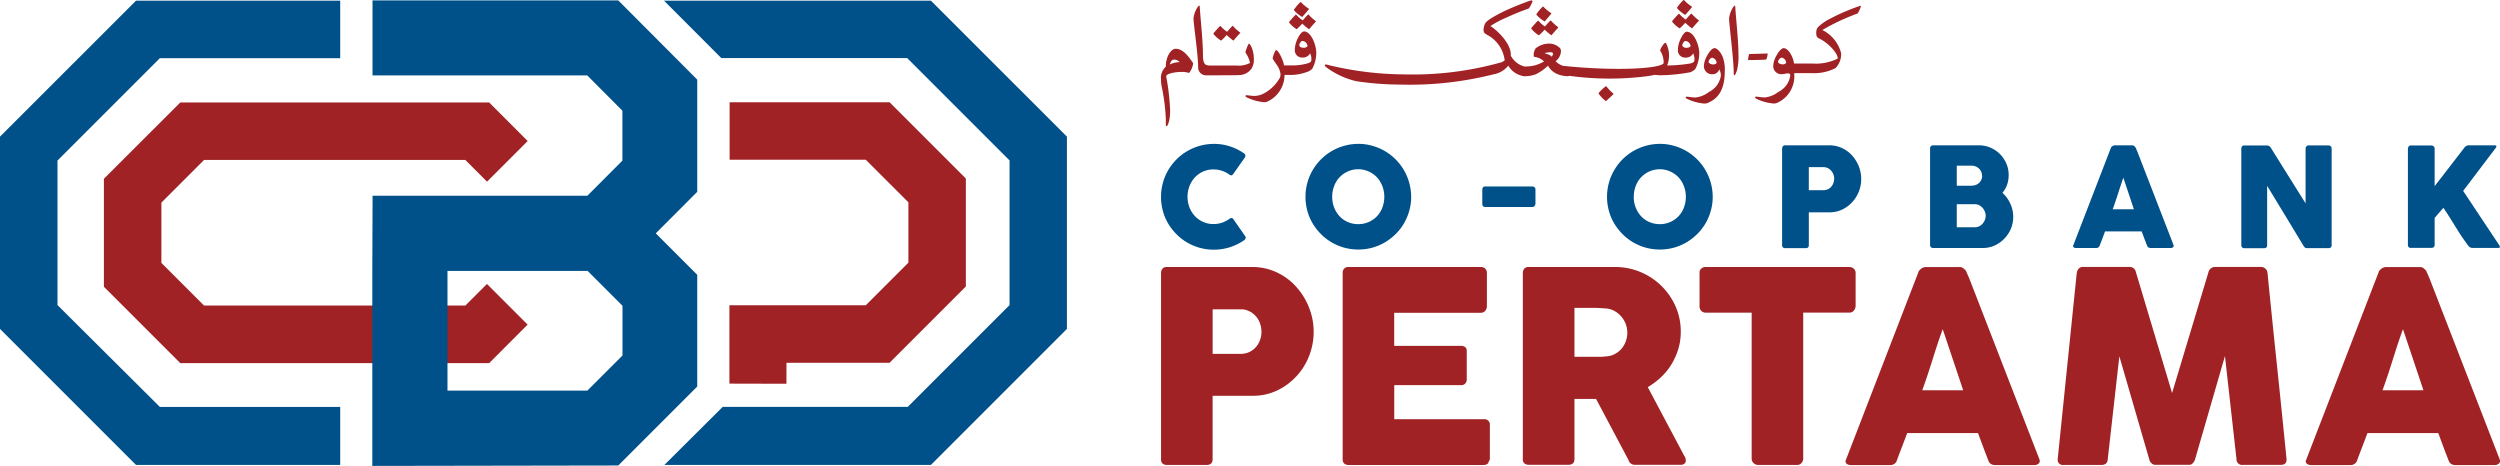 <svg xmlns="http://www.w3.org/2000/svg" width="178.308" height="33.231" viewBox="0 0 178.308 33.231">
  <g id="Layer_1-2" transform="translate(0 0.011)">
    <g id="Group_279" data-name="Group 279" transform="translate(0 -0.011)">
      <g id="Group_277" data-name="Group 277" transform="translate(82.807)">
        <g id="Group_274" data-name="Group 274" transform="translate(0 10.257)">
          <path id="Path_154" data-name="Path 154" d="M174.059,21.475a.307.307,0,0,1,.123.128.214.214,0,0,1-.015.187l-.832,1.182a.209.209,0,0,1-.113.1.221.221,0,0,1-.153-.039,1.837,1.837,0,0,0-.532-.281,1.942,1.942,0,0,0-.615-.1,1.762,1.762,0,0,0-.743.153,1.794,1.794,0,0,0-.586.419,1.994,1.994,0,0,0-.384.62,2.154,2.154,0,0,0,0,1.516,1.971,1.971,0,0,0,.384.615,1.794,1.794,0,0,0,.586.419,1.762,1.762,0,0,0,.743.153,1.864,1.864,0,0,0,.62-.1,1.937,1.937,0,0,0,.537-.286.248.248,0,0,1,.148-.044.188.188,0,0,1,.118.089l.842,1.211a.2.2,0,0,1,.015.182.328.328,0,0,1-.123.123,3.906,3.906,0,0,1-1,.483,3.815,3.815,0,0,1-2.132.039,3.837,3.837,0,0,1-.9-.379,3.683,3.683,0,0,1-.763-.591,4.02,4.02,0,0,1-.591-.758,3.53,3.53,0,0,1-.379-.9,3.861,3.861,0,0,1,0-2.009,3.837,3.837,0,0,1,.379-.9,3.784,3.784,0,0,1,1.354-1.359,3.837,3.837,0,0,1,.9-.379,3.748,3.748,0,0,1,1-.138,3.612,3.612,0,0,1,1.118.167,3.823,3.823,0,0,1,.99.478Z" transform="translate(-168.18 -20.825)" fill="#005089"/>
          <path id="Path_155" data-name="Path 155" d="M189.11,24.6a3.746,3.746,0,0,1,.133-1,3.836,3.836,0,0,1,.379-.9,3.784,3.784,0,0,1,1.354-1.359,3.837,3.837,0,0,1,.9-.379,3.748,3.748,0,0,1,1-.138,3.526,3.526,0,0,1,1,.138,3.838,3.838,0,0,1,.9.379,3.784,3.784,0,0,1,1.354,1.359,3.838,3.838,0,0,1,.379.9,3.748,3.748,0,0,1,.138,1,3.561,3.561,0,0,1-.138,1,3.716,3.716,0,0,1-.379.9,3.655,3.655,0,0,1-.591.758,4.054,4.054,0,0,1-.763.591,3.838,3.838,0,0,1-.9.379,3.842,3.842,0,0,1-2,0,3.837,3.837,0,0,1-.9-.379,3.684,3.684,0,0,1-.763-.591,4.021,4.021,0,0,1-.591-.758,3.53,3.53,0,0,1-.379-.9A3.746,3.746,0,0,1,189.11,24.6Zm1.905,0a2.059,2.059,0,0,0,.138.763,2,2,0,0,0,.384.62,1.76,1.76,0,0,0,.586.414,1.865,1.865,0,0,0,.748.153,1.826,1.826,0,0,0,1.339-.566,1.828,1.828,0,0,0,.384-.62,2.181,2.181,0,0,0,0-1.526,2.019,2.019,0,0,0-.384-.625,1.869,1.869,0,0,0-.591-.419,1.829,1.829,0,0,0-2.467,1.044A2.059,2.059,0,0,0,191.015,24.6Z" transform="translate(-178.805 -20.82)" fill="#005089"/>
          <path id="Path_156" data-name="Path 156" d="M214.73,27.217a.193.193,0,0,1,.217-.217H218.3a.22.22,0,0,1,.153.059.2.2,0,0,1,.064.162v1a.273.273,0,0,1-.059.158.19.19,0,0,1-.158.084h-3.358c-.143,0-.217-.079-.217-.236v-1Z" transform="translate(-191.81 -23.957)" fill="#005089"/>
          <path id="Path_157" data-name="Path 157" d="M232.79,24.6a3.747,3.747,0,0,1,.133-1,3.836,3.836,0,0,1,.379-.9,3.784,3.784,0,0,1,1.354-1.359,3.837,3.837,0,0,1,.9-.379,3.748,3.748,0,0,1,1-.138,3.526,3.526,0,0,1,1,.138,3.837,3.837,0,0,1,.9.379,3.783,3.783,0,0,1,1.354,1.359,3.836,3.836,0,0,1,.379.9,3.747,3.747,0,0,1,.138,1,3.56,3.56,0,0,1-.138,1,3.714,3.714,0,0,1-.379.9,3.655,3.655,0,0,1-.591.758,4.056,4.056,0,0,1-.763.591,3.837,3.837,0,0,1-.9.379,3.843,3.843,0,0,1-2,0,3.837,3.837,0,0,1-.9-.379,3.684,3.684,0,0,1-.763-.591,4.02,4.02,0,0,1-.591-.758,3.53,3.53,0,0,1-.379-.9A3.747,3.747,0,0,1,232.79,24.6Zm1.905,0a2.06,2.06,0,0,0,.138.763,1.994,1.994,0,0,0,.384.62,1.76,1.76,0,0,0,.586.414,1.865,1.865,0,0,0,.748.153,1.826,1.826,0,0,0,1.339-.566,1.827,1.827,0,0,0,.384-.62,2.182,2.182,0,0,0,0-1.526,2.018,2.018,0,0,0-.384-.625,1.868,1.868,0,0,0-.591-.419,1.829,1.829,0,0,0-2.467,1.044A2.06,2.06,0,0,0,234.7,24.6Z" transform="translate(-200.978 -20.82)" fill="#005089"/>
          <path id="Path_158" data-name="Path 158" d="M258.155,21.271a.262.262,0,0,1,.054-.167.207.207,0,0,1,.162-.064h3.146a2.125,2.125,0,0,1,1.192.355,2.154,2.154,0,0,1,.453.394,2.64,2.64,0,0,1,.345.5,2.273,2.273,0,0,1,.212.561,2.437,2.437,0,0,1,.074.6,2.393,2.393,0,0,1-.162.867,2.454,2.454,0,0,1-.458.753,2.327,2.327,0,0,1-.709.537,2.087,2.087,0,0,1-.916.212h-1.492v2.344c0,.143-.074.212-.227.212h-1.462a.235.235,0,0,1-.158-.054.2.2,0,0,1-.059-.162V21.271Zm3.712,2.157a.893.893,0,0,0-.054-.3.8.8,0,0,0-.153-.266.772.772,0,0,0-.241-.192.7.7,0,0,0-.32-.074h-1.044v1.645H261.1a.745.745,0,0,0,.32-.069.694.694,0,0,0,.241-.187.8.8,0,0,0,.148-.261.928.928,0,0,0,.054-.305Z" transform="translate(-213.852 -20.932)" fill="#005089"/>
          <path id="Path_159" data-name="Path 159" d="M279.58,21.271a.24.24,0,0,1,.059-.167.222.222,0,0,1,.162-.064h3.269a1.99,1.99,0,0,1,.817.167,2.112,2.112,0,0,1,.675.453,2.21,2.21,0,0,1,.458.675,2.043,2.043,0,0,1,.167.832,2.087,2.087,0,0,1-.113.689,1.884,1.884,0,0,1-.33.571,2.385,2.385,0,0,1,.561.773,2.246,2.246,0,0,1,.207.95,2.176,2.176,0,0,1-.172.852,2.285,2.285,0,0,1-.468.7,2.24,2.24,0,0,1-.684.483,1.982,1.982,0,0,1-.827.177H279.8a.235.235,0,0,1-.158-.054.2.2,0,0,1-.059-.162V21.271Zm3.708,1.94a.725.725,0,0,0-.054-.276.707.707,0,0,0-.153-.226.736.736,0,0,0-.236-.158.76.76,0,0,0-.3-.059h-1.059V23.92h1.044a.891.891,0,0,0,.31-.054.708.708,0,0,0,.241-.148.747.747,0,0,0,.158-.226.7.7,0,0,0,.059-.291Zm.261,2.861a.79.79,0,0,0-.059-.3.9.9,0,0,0-.158-.266.923.923,0,0,0-.241-.192.65.65,0,0,0-.305-.074h-1.3v1.645h1.3a.689.689,0,0,0,.3-.069.742.742,0,0,0,.241-.187.919.919,0,0,0,.162-.266.821.821,0,0,0,.059-.305Z" transform="translate(-224.73 -20.932)" fill="#005089"/>
          <path id="Path_160" data-name="Path 160" d="M302.988,21.237a.279.279,0,0,1,.034-.064.288.288,0,0,1,.069-.064.741.741,0,0,1,.084-.049.292.292,0,0,1,.084-.02h1.26a.215.215,0,0,1,.143.054.739.739,0,0,1,.089.089l.123.281,2.585,6.672a.157.157,0,0,1-.015.162.243.243,0,0,1-.187.064h-1.413a.287.287,0,0,1-.172-.044.3.3,0,0,1-.1-.138l-.192-.5c-.064-.167-.123-.335-.187-.5H302.58c-.064.167-.123.335-.187.5l-.192.5a.247.247,0,0,1-.251.182H300.5a.241.241,0,0,1-.158-.049.116.116,0,0,1-.025-.148l2.674-6.928Zm.9,2.107c-.064.167-.123.35-.187.542s-.128.389-.192.586-.128.394-.192.586-.128.374-.192.542h1.512l-.753-2.25Z" transform="translate(-235.248 -20.932)" fill="#005089"/>
          <path id="Path_161" data-name="Path 161" d="M324.67,21.272a.241.241,0,0,1,.054-.153.192.192,0,0,1,.162-.064h1.61a.319.319,0,0,1,.143.034.324.324,0,0,1,.128.118q.628,1.012,1.241,1.989c.409.655.827,1.32,1.246,1.989V21.237a.256.256,0,0,1,.079-.138.2.2,0,0,1,.138-.049h1.4a.253.253,0,0,1,.172.059.2.2,0,0,1,.069.162V28.18a.186.186,0,0,1-.059.148.238.238,0,0,1-.162.049h-1.571a.164.164,0,0,1-.113-.044.631.631,0,0,1-.1-.118c-.438-.724-.867-1.438-1.295-2.142s-.862-1.418-1.3-2.142v4.234a.222.222,0,0,1-.049.162.246.246,0,0,1-.177.054h-1.4a.2.2,0,0,1-.167-.064.219.219,0,0,1-.049-.153V21.276Z" transform="translate(-247.619 -20.937)" fill="#005089"/>
          <path id="Path_162" data-name="Path 162" d="M348.81,21.266a.241.241,0,0,1,.054-.153.194.194,0,0,1,.158-.064h1.453a.249.249,0,0,1,.153.059.2.2,0,0,1,.079.158V23.95c.359-.458.709-.911,1.054-1.359s.694-.9,1.049-1.359a.425.425,0,0,1,.143-.138.336.336,0,0,1,.172-.054h1.871q.118,0,.118.074a.209.209,0,0,1-.054.118l-2.319,3.058,2.565,3.86a.278.278,0,0,1,.054.133c0,.049-.034.074-.108.074h-1.861a.325.325,0,0,1-.167-.049.445.445,0,0,1-.138-.133c-.172-.236-.335-.463-.478-.679s-.281-.433-.414-.65-.271-.433-.409-.655-.291-.453-.453-.694l-.625.719v1.92c0,.143-.079.217-.236.217h-1.448a.194.194,0,0,1-.222-.217V21.252Z" transform="translate(-259.868 -20.932)" fill="#005089"/>
        </g>
        <g id="Group_275" data-name="Group 275" transform="translate(0 19.041)">
          <path id="Path_163" data-name="Path 163" d="M168.185,39.1a.472.472,0,0,1,.1-.32.394.394,0,0,1,.315-.118h6.076a4.057,4.057,0,0,1,1.236.182,4.217,4.217,0,0,1,1.064.5,4.3,4.3,0,0,1,.876.763,4.792,4.792,0,0,1,.66.955,4.931,4.931,0,0,1,.414,1.078,4.676,4.676,0,0,1-.167,2.821,4.538,4.538,0,0,1-2.25,2.486,3.97,3.97,0,0,1-1.768.4h-2.88v4.525c0,.271-.148.409-.438.409H168.6a.464.464,0,0,1-.305-.1.4.4,0,0,1-.113-.31V39.1Zm7.159,4.165a1.786,1.786,0,0,0-.1-.571,1.482,1.482,0,0,0-.29-.507,1.535,1.535,0,0,0-.463-.364,1.319,1.319,0,0,0-.615-.143h-2.014v3.176h2.014a1.366,1.366,0,0,0,.62-.138,1.466,1.466,0,0,0,.463-.355,1.625,1.625,0,0,0,.286-.5,1.711,1.711,0,0,0,.1-.591Z" transform="translate(-168.18 -38.66)" fill="#a02225"/>
          <path id="Path_164" data-name="Path 164" d="M194.49,39.1a.451.451,0,0,1,.108-.32.4.4,0,0,1,.31-.118h9.434a.423.423,0,0,1,.325.123.456.456,0,0,1,.113.33v2.354a.513.513,0,0,1-.113.31.394.394,0,0,1-.335.148h-6.164v2.358h4.756a.527.527,0,0,1,.3.084.326.326,0,0,1,.118.286v2.053a.4.4,0,0,1-.1.256.373.373,0,0,1-.305.123h-4.766v2.432h6.391a.384.384,0,0,1,.428.438v2.388a.247.247,0,0,1-.074.172c-.025.177-.158.266-.389.266h-9.616a.464.464,0,0,1-.305-.1.4.4,0,0,1-.113-.31V39.1Z" transform="translate(-181.536 -38.66)" fill="#a02225"/>
          <path id="Path_165" data-name="Path 165" d="M220.6,39.1a.472.472,0,0,1,.1-.32.394.394,0,0,1,.315-.118h6.145a4.666,4.666,0,0,1,1.837.364,4.7,4.7,0,0,1,2.5,2.462,4.4,4.4,0,0,1,.364,1.792,4.2,4.2,0,0,1-.177,1.231A4.747,4.747,0,0,1,231.2,45.6a4.476,4.476,0,0,1-.748.921,5.046,5.046,0,0,1-.945.709l2.442,4.6c.044.089.1.192.172.315a.654.654,0,0,1,.1.315.284.284,0,0,1-.1.231.422.422,0,0,1-.271.079h-3.264a.466.466,0,0,1-.29-.094.437.437,0,0,1-.167-.256l-2.309-4.348h-1.541v4.289c0,.271-.148.409-.438.409h-2.826a.464.464,0,0,1-.305-.1.375.375,0,0,1-.113-.31V39.093Zm7.445,4.225a1.668,1.668,0,0,0-.1-.571,1.788,1.788,0,0,0-.753-.921,1.511,1.511,0,0,0-.591-.207c-.177-.015-.345-.025-.5-.034s-.325-.015-.507-.015h-1.315v3.491h1.748a2.913,2.913,0,0,0,.305-.01c.089-.01.187-.015.3-.03a1.444,1.444,0,0,0,.6-.2,1.628,1.628,0,0,0,.448-.389,1.827,1.827,0,0,0,.276-.522A1.863,1.863,0,0,0,228.05,43.323Z" transform="translate(-194.79 -38.66)" fill="#a02225"/>
          <path id="Path_166" data-name="Path 166" d="M246.18,39.079a.4.4,0,0,1,.128-.305.47.47,0,0,1,.32-.113h10.231a.487.487,0,0,1,.305.1.431.431,0,0,1,.153.315v2.358a.529.529,0,0,1-.118.325.4.4,0,0,1-.34.158H253.58V52.333a.452.452,0,0,1-.123.31.4.4,0,0,1-.32.138H250.35a.465.465,0,0,1-.305-.128.415.415,0,0,1-.143-.32V41.919h-3.269a.442.442,0,0,1-.32-.123.466.466,0,0,1-.128-.359V39.079Z" transform="translate(-207.775 -38.66)" fill="#a02225"/>
          <path id="Path_167" data-name="Path 167" d="M272.536,39.039a.229.229,0,0,1,.064-.123,1.016,1.016,0,0,1,.128-.123.523.523,0,0,1,.162-.089.535.535,0,0,1,.162-.034h2.432a.411.411,0,0,1,.276.1,1.137,1.137,0,0,1,.172.177l.236.542,4.993,12.875a.286.286,0,0,1-.03.31.464.464,0,0,1-.359.118h-2.728a.609.609,0,0,1-.34-.079.522.522,0,0,1-.187-.271c-.128-.325-.251-.645-.369-.965s-.241-.64-.359-.965h-5.052c-.118.325-.241.645-.364.965s-.246.64-.364.965a.476.476,0,0,1-.487.35h-2.807a.466.466,0,0,1-.3-.094.228.228,0,0,1-.044-.286l5.165-13.373Zm1.733,4.072c-.118.325-.241.67-.364,1.044s-.246.753-.364,1.132-.241.758-.364,1.128-.246.719-.364,1.044h2.92l-1.457-4.348Z" transform="translate(-218.518 -38.665)" fill="#a02225"/>
          <path id="Path_168" data-name="Path 168" d="M299.439,39.079a.509.509,0,0,1,.133-.3.409.409,0,0,1,.325-.123h3.289a.44.44,0,0,1,.458.359l2.585,8.636,2.6-8.636a.486.486,0,0,1,.487-.359h3.25a.47.47,0,0,1,.31.118.441.441,0,0,1,.158.3q.332,3.346.679,6.642t.679,6.642v.049c0,.246-.138.369-.419.369h-2.693a.4.4,0,0,1-.458-.419L310,45.012l-2.142,7.4a.554.554,0,0,1-.138.226.328.328,0,0,1-.231.133h-2.5a.366.366,0,0,1-.241-.128.405.405,0,0,1-.138-.231l-2.142-7.381-.827,7.331c-.015.281-.167.419-.468.419h-2.693a.366.366,0,0,1-.409-.419l1.359-13.284Z" transform="translate(-234.116 -38.66)" fill="#a02225"/>
          <path id="Path_169" data-name="Path 169" d="M339.206,39.039a.229.229,0,0,1,.064-.123,1.016,1.016,0,0,1,.128-.123.523.523,0,0,1,.162-.089.535.535,0,0,1,.162-.034h2.432a.411.411,0,0,1,.276.1,1.135,1.135,0,0,1,.172.177l.236.542,4.993,12.875a.286.286,0,0,1-.03.31.464.464,0,0,1-.359.118h-2.728a.609.609,0,0,1-.34-.079.522.522,0,0,1-.187-.271c-.128-.325-.251-.645-.369-.965s-.241-.64-.359-.965h-5.052c-.118.325-.241.645-.364.965s-.246.64-.364.965a.476.476,0,0,1-.487.35h-2.807a.466.466,0,0,1-.3-.094.228.228,0,0,1-.044-.286l5.165-13.373Zm1.733,4.072c-.118.325-.241.67-.364,1.044s-.246.753-.364,1.132-.241.758-.364,1.128-.246.719-.364,1.044h2.92l-1.457-4.348Z" transform="translate(-252.361 -38.665)" fill="#a02225"/>
        </g>
        <g id="Group_276" data-name="Group 276">
          <path id="Path_170" data-name="Path 170" d="M176.251,4.76c.059.039.079.015.118-.015a4.016,4.016,0,0,0,.345-.355c.148.143.32.281.433.369.044.034.059.034.089-.01.133-.162.266-.31.409-.463.049-.049.049-.064,0-.094a2.941,2.941,0,0,1-.468-.433c-.03-.034-.049-.02-.1.034-.074.069-.241.261-.33.369a2.142,2.142,0,0,1-.433-.374c-.039-.044-.064-.049-.094-.015-.148.148-.305.33-.419.463-.039.044-.039.064-.01.1a1.87,1.87,0,0,0,.468.419Z" transform="translate(-172.031 -1.894)" fill="#a02225"/>
          <path id="Path_171" data-name="Path 171" d="M177,5.34a1.235,1.235,0,0,0,.192-.758c0-.576-.246-1.064-.35-1.064-.015,0-.03.015-.039.039a2.938,2.938,0,0,0-.212.571v.02a1.861,1.861,0,0,1,.325.743,1.736,1.736,0,0,1-.975.182h-1.9c-.162-.025-.478.059-.478-.7,0-1.118-.182-2.678-.217-3.333-.01-.182-.015-.241-.054-.241s-.1.094-.143.158a1.9,1.9,0,0,0-.261.748c0,.419.33,2.57.33,3.481a.565.565,0,0,0,.6.586h.01c.379,0,2.27,0,2.378-.02a1.1,1.1,0,0,0,.783-.409Z" transform="translate(-170.571 -0.4)" fill="#a02225"/>
          <path id="Path_172" data-name="Path 172" d="M187.987,1.333c.034.02.044.02.069-.01.113-.128.355-.409.433-.507.025-.025.034-.039,0-.059A3.031,3.031,0,0,1,187.942.3c-.02-.02-.034-.015-.094.039a3.4,3.4,0,0,0-.394.473c-.02.039-.02.039,0,.074a2.21,2.21,0,0,0,.527.438Z" transform="translate(-177.957 -0.141)" fill="#a02225"/>
          <path id="Path_173" data-name="Path 173" d="M187.2,3.11c.059.039.079.015.118-.015a4.018,4.018,0,0,0,.345-.355c.148.143.32.281.433.369.044.034.059.034.094-.01.133-.162.266-.31.409-.463.049-.049.049-.064,0-.094a2.941,2.941,0,0,1-.468-.433c-.03-.034-.049-.02-.1.034-.074.069-.241.261-.33.369a2.142,2.142,0,0,1-.433-.374c-.039-.044-.064-.049-.094-.015-.148.148-.305.33-.419.463-.039.044-.039.064-.01.1a1.87,1.87,0,0,0,.468.419Z" transform="translate(-177.59 -1.056)" fill="#a02225"/>
          <path id="Path_174" data-name="Path 174" d="M184.551,4.555c-.2,0-.615.709-.615,1.256a.515.515,0,0,0,.542.591.577.577,0,0,0,.542-.3.921.921,0,0,1,.094.389c0,.222-.039.246-.266.325a3.841,3.841,0,0,1-1.108.148H183.2a.265.265,0,0,1-.039,0c-.01-.044-.015-.089-.025-.133-.118-.433-.4-.955-.537-.955-.02,0-.039.02-.064.059a2.078,2.078,0,0,0-.182.512.088.088,0,0,0,.02.069c.084.138.143.222.241.369a1.427,1.427,0,0,1,.3.719.779.779,0,0,1-.039.217,2.744,2.744,0,0,1-1.157,1.142,1.453,1.453,0,0,1-.655.177c-.241,0-.473-.049-.561-.049-.044,0-.089.015-.089.049s.01.064.108.113a3.511,3.511,0,0,0,1.231.335.564.564,0,0,0,.2-.034,2.1,2.1,0,0,0,1.246-1.91h.556a3.5,3.5,0,0,0,1.009-.2.894.894,0,0,0,.419-.251,2.453,2.453,0,0,0,.281-1.132c0-.492-.335-1.526-.906-1.526Zm0,1.152c-.148,0-.3-.059-.3-.2a.316.316,0,0,1,.059-.153c.054-.094.108-.133.162-.133a.373.373,0,0,1,.222.089.449.449,0,0,1,.143.246C184.836,5.653,184.694,5.707,184.551,5.707Z" transform="translate(-174.388 -2.299)" fill="#a02225"/>
          <path id="Path_175" data-name="Path 175" d="M223.123,3.02c-.074.069-.241.261-.33.369a2.142,2.142,0,0,1-.433-.374c-.039-.044-.064-.049-.094-.015-.148.148-.305.33-.419.463-.039.044-.039.064-.01.1a1.87,1.87,0,0,0,.468.419c.059.039.079.015.118-.015a4.016,4.016,0,0,0,.345-.355,5.688,5.688,0,0,0,.433.369c.044.034.059.034.094-.01.133-.162.266-.31.409-.463.049-.049.049-.064,0-.094a2.942,2.942,0,0,1-.468-.433c-.03-.034-.049-.02-.1.034Z" transform="translate(-195.408 -1.498)" fill="#a02225"/>
          <path id="Path_176" data-name="Path 176" d="M223.1,1.983c.034.02.044.02.069-.01.113-.128.354-.409.433-.507.025-.025.034-.039,0-.059a3.031,3.031,0,0,1-.547-.458c-.02-.02-.034-.015-.094.039a3.4,3.4,0,0,0-.394.473c-.02.039-.02.039,0,.074a2.209,2.209,0,0,0,.527.438Z" transform="translate(-195.78 -0.471)" fill="#a02225"/>
          <path id="Path_177" data-name="Path 177" d="M232.126,12.495s-.03-.02-.094.03a3.256,3.256,0,0,0-.443.423c-.025.034-.025.039-.01.074a2.249,2.249,0,0,0,.473.5c.03.025.044.025.069,0,.128-.113.4-.369.487-.453.03-.02.039-.039.01-.059a3.331,3.331,0,0,1-.492-.517Z" transform="translate(-200.358 -6.335)" fill="#a02225"/>
          <path id="Path_178" data-name="Path 178" d="M242.686,2.99c.059.039.079.015.118-.015a4.018,4.018,0,0,0,.345-.355,5.691,5.691,0,0,0,.433.369c.044.034.059.034.094-.01.133-.162.266-.31.409-.463.049-.049.049-.064,0-.094a2.941,2.941,0,0,1-.468-.433c-.03-.034-.049-.02-.1.034-.074.069-.241.261-.33.369a2.142,2.142,0,0,1-.433-.374c-.039-.044-.064-.049-.094-.015-.148.148-.305.33-.418.463-.039.044-.039.064-.01.1a1.87,1.87,0,0,0,.468.419Z" transform="translate(-205.758 -0.996)" fill="#a02225"/>
          <path id="Path_179" data-name="Path 179" d="M217.912,5.185a.894.894,0,0,0,.419-.251,2.453,2.453,0,0,0,.281-1.132c0-.492-.335-1.526-.906-1.526-.2,0-.615.709-.615,1.256a.515.515,0,0,0,.542.591.577.577,0,0,0,.542-.3.921.921,0,0,1,.094.389c0,.222-.039.246-.266.325a10.625,10.625,0,0,1-1.684.148,1.668,1.668,0,0,0,.118-.448,1.932,1.932,0,0,0-.153-1.059c-.03-.064-.064-.1-.094-.108-.084-.01-.315.359-.359.5a.125.125,0,0,0,0,.074,1.576,1.576,0,0,1,.241.8.506.506,0,0,1-.025.118c-.6.419-3.969.487-7.154.148a1.3,1.3,0,0,1-.532-.33.929.929,0,0,0,.384-.709.322.322,0,0,0-.069-.222,1.073,1.073,0,0,0-.793-.325,1.589,1.589,0,0,0-.936.335.787.787,0,0,0-.143.487c0,.069.01.118.034.123a1.156,1.156,0,0,1,.7.33,2.468,2.468,0,0,1-1.354.355H206.1s-.015-.01-.02-.015a1.542,1.542,0,0,1-.911-.753c.064-.9-1.1-1.91-1.457-2.112a7.357,7.357,0,0,1,1.157-.611c.507-.236,1.059-.458,1.507-.615.074-.025.094-.044.113-.079a2.263,2.263,0,0,0,.222-.433c0-.01.01-.02.01-.034s0-.015-.01-.02a.1.1,0,0,0-.079-.039h-.01s-.044.01-.059.015c-.5.172-1.093.409-1.576.625a10.274,10.274,0,0,0-1.211.63c-.35.222-.419.33-.463.433-.084.2-.133.487-.025.615a.894.894,0,0,0,.256.172A2.38,2.38,0,0,1,204.731,4.3c0,.02-.03.049-.044.059a1.918,1.918,0,0,1-.172.094,23.367,23.367,0,0,1-6.992.867,23.3,23.3,0,0,1-5.273-.645c-.2-.059-.35-.089-.35-.01,0,.049.059.118.251.251a5.781,5.781,0,0,0,2,.891,21.467,21.467,0,0,0,3.136.241,24.344,24.344,0,0,0,6.637-.729,1.722,1.722,0,0,0,1.064-.62,1.561,1.561,0,0,0,.97.719.441.441,0,0,0,.167.034,2.283,2.283,0,0,0,.832-.143,3.414,3.414,0,0,0,.867-.611,1.265,1.265,0,0,0,.492.512,1.445,1.445,0,0,0,.281.128v.01h.039a1.89,1.89,0,0,0,.512.1h.069a.329.329,0,0,0,.128-.025,21.1,21.1,0,0,0,5.677.01c.118-.02.251-.044.384-.079l.4.03a12.283,12.283,0,0,0,2.073-.2Zm-.207-1.758c-.148,0-.3-.059-.3-.2a.316.316,0,0,1,.059-.153c.054-.094.108-.133.162-.133a.373.373,0,0,1,.222.089.449.449,0,0,1,.143.246c0,.094-.143.148-.286.148Zm-9.621.63c-.217-.261-.827-.217-.246-.305S208.084,4.058,208.084,4.058Z" transform="translate(-180.221 -0.015)" fill="#a02225"/>
          <path id="Path_180" data-name="Path 180" d="M243.477,1.033c.034.02.044.02.069-.01.113-.128.355-.409.433-.507.025-.025.034-.039,0-.059A3.03,3.03,0,0,1,243.432,0c-.02-.02-.034-.015-.094.039a3.4,3.4,0,0,0-.394.473c-.02.039-.02.039,0,.074a2.209,2.209,0,0,0,.527.438Z" transform="translate(-206.125 0.011)" fill="#a02225"/>
          <path id="Path_181" data-name="Path 181" d="M246.233,6.965c-.172,0-.384.276-.542.576a1.569,1.569,0,0,0-.2.635.572.572,0,0,0,.62.645.483.483,0,0,0,.468-.35.907.907,0,0,1,.118.443,1.545,1.545,0,0,1-.842,1.167,1.89,1.89,0,0,1-1,.4,5.461,5.461,0,0,1-.551-.059c-.084,0-.118.02-.118.054s.034.074.133.118a3.5,3.5,0,0,0,1.206.32.656.656,0,0,0,.192-.03c.921-.355,1.26-1.132,1.26-2.334a2.461,2.461,0,0,0-.143-.936c-.148-.384-.409-.66-.615-.66Zm-.064,1.162c-.158,0-.35-.084-.35-.192a.406.406,0,0,1,.064-.153.263.263,0,0,1,.2-.138.4.4,0,0,1,.31.355c-.015.069-.108.123-.226.123Z" transform="translate(-206.765 -3.527)" fill="#a02225"/>
          <path id="Path_182" data-name="Path 182" d="M250.874.8c-.039,0-.1.094-.143.158a1.9,1.9,0,0,0-.261.748c0,.419.33,2.949.33,3.86,0,.158.015.2.044.2.054,0,.108-.118.187-.345a3.759,3.759,0,0,0,.108-1.049c0-1.118-.182-2.678-.217-3.333-.01-.182-.015-.241-.054-.241Z" transform="translate(-209.953 -0.4)" fill="#a02225"/>
          <path id="Path_183" data-name="Path 183" d="M254.613,7.8V7.73c-.172.01-1,.034-1.3.039-.034,0-.084.266-.089.364V8.2c.138.01,1.231-.015,1.29-.039a1.084,1.084,0,0,0,.1-.359Z" transform="translate(-211.349 -3.918)" fill="#a02225"/>
          <path id="Path_184" data-name="Path 184" d="M261.788.815a.894.894,0,0,0-.143.039,14.582,14.582,0,0,0-2.053.886,3.478,3.478,0,0,0-.867.606.605.605,0,0,0-.118.419.51.51,0,0,0,.049.261.428.428,0,0,0,.2.148c.566.276,1.275.985,1.285,1.408a3.479,3.479,0,0,1-1.8.355h-1.32A1.847,1.847,0,0,0,256.9,4.5c-.148-.384-.409-.66-.615-.66-.172,0-.384.276-.542.576a1.569,1.569,0,0,0-.2.635.572.572,0,0,0,.62.645c.231,0,.591-.177.591.094a1.545,1.545,0,0,1-.842,1.167,1.89,1.89,0,0,1-1,.4,5.461,5.461,0,0,1-.551-.059c-.084,0-.118.02-.118.054s.034.074.133.118a3.5,3.5,0,0,0,1.206.32.656.656,0,0,0,.192-.03,2.068,2.068,0,0,0,1.256-2.137h1.3a3.341,3.341,0,0,0,1.649-.359,1.406,1.406,0,0,0,.4-1.073,2.562,2.562,0,0,0-1.339-1.645,15.417,15.417,0,0,1,2.486-1.167.128.128,0,0,0,.054-.049,1.746,1.746,0,0,0,.212-.487c0-.02-.01-.034-.03-.034ZM256.229,5c-.158,0-.35-.084-.35-.192a.351.351,0,0,1,.069-.153.263.263,0,0,1,.2-.138.39.39,0,0,1,.31.355c-.015.069-.108.123-.227.123Z" transform="translate(-211.872 -0.406)" fill="#a02225"/>
          <path id="Path_185" data-name="Path 185" d="M169.243,7.05c-.433,0-.719.729-.719,1.187V8.33a1.067,1.067,0,0,0-.345.9,2.825,2.825,0,0,0,.059.561,13.966,13.966,0,0,1,.286,2.294V12.4c0,.133.01.177.044.177.074,0,.217-.3.251-.807.01-.113.01-.231.01-.34a16.316,16.316,0,0,0-.281-2.418c.03-.192.625-.31,1.118-.31a1.589,1.589,0,0,1,.458.059c.01,0,.034.01.039.01s.03-.01.049-.03a1.356,1.356,0,0,0,.256-.625c0-.034,0-.049-.015-.064-.256-.379-.679-1-1.216-1Zm-.433,1.123c.039-.148.113-.35.3-.35a.55.55,0,0,1,.4.182A1.668,1.668,0,0,0,168.81,8.173Z" transform="translate(-168.18 -3.573)" fill="#a02225"/>
        </g>
      </g>
      <g id="Group_278" data-name="Group 278" transform="translate(0 0.03)">
        <path id="Path_186" data-name="Path 186" d="M109.727,34.879l-4.067-.01V29.281h9.724l3.043-3.043v-4.3L115.384,18.9h-9.71V14.8h11.408l5.441,5.441v7.7l-5.441,5.441h-7.351Z" transform="translate(-53.636 -7.538)" fill="#a02225"/>
        <path id="Path_187" data-name="Path 187" d="M24.264,33.2H9.7L0,23.5V9.785L9.7.09H24.264v4.1H11.4l-7.3,7.3V21.8l7.3,7.262H24.264Z" transform="translate(0 -0.07)" fill="#005089"/>
        <path id="Path_188" data-name="Path 188" d="M115.225,33.2H96.215l4.161-4.141h13.2l7.258-7.258V11.483l-7.3-7.3H100.277L96.19.09h19.035l9.7,9.695V23.5Z" transform="translate(-48.829 -0.07)" fill="#005089"/>
        <path id="Path_189" data-name="Path 189" d="M42.529,33.422H20.5L15.05,27.976v-7.7L20.5,14.83H42.529l2.747,2.752-2.9,2.9L40.83,18.931H22.194l-3.043,3.043v4.3l3.043,3.043H40.83l1.541-1.541,2.9,2.9Z" transform="translate(-7.64 -7.553)" fill="#a02225"/>
        <path id="Path_190" data-name="Path 190" d="M77.106,5.7,71.473.05H53.945V5.4H69.262l2.506,2.516v3.56l-2.5,2.506H53.95l-.02,5.391V33.25l17.543-.03,5.633-5.633V19.622l-2.959-2.959L77.106,13.7ZM59.292,27.879V19.346h10l2.482,2.482v3.545l-2.506,2.506Z" transform="translate(-27.376 -0.05)" fill="#005089"/>
      </g>
    </g>
  </g>
</svg>
